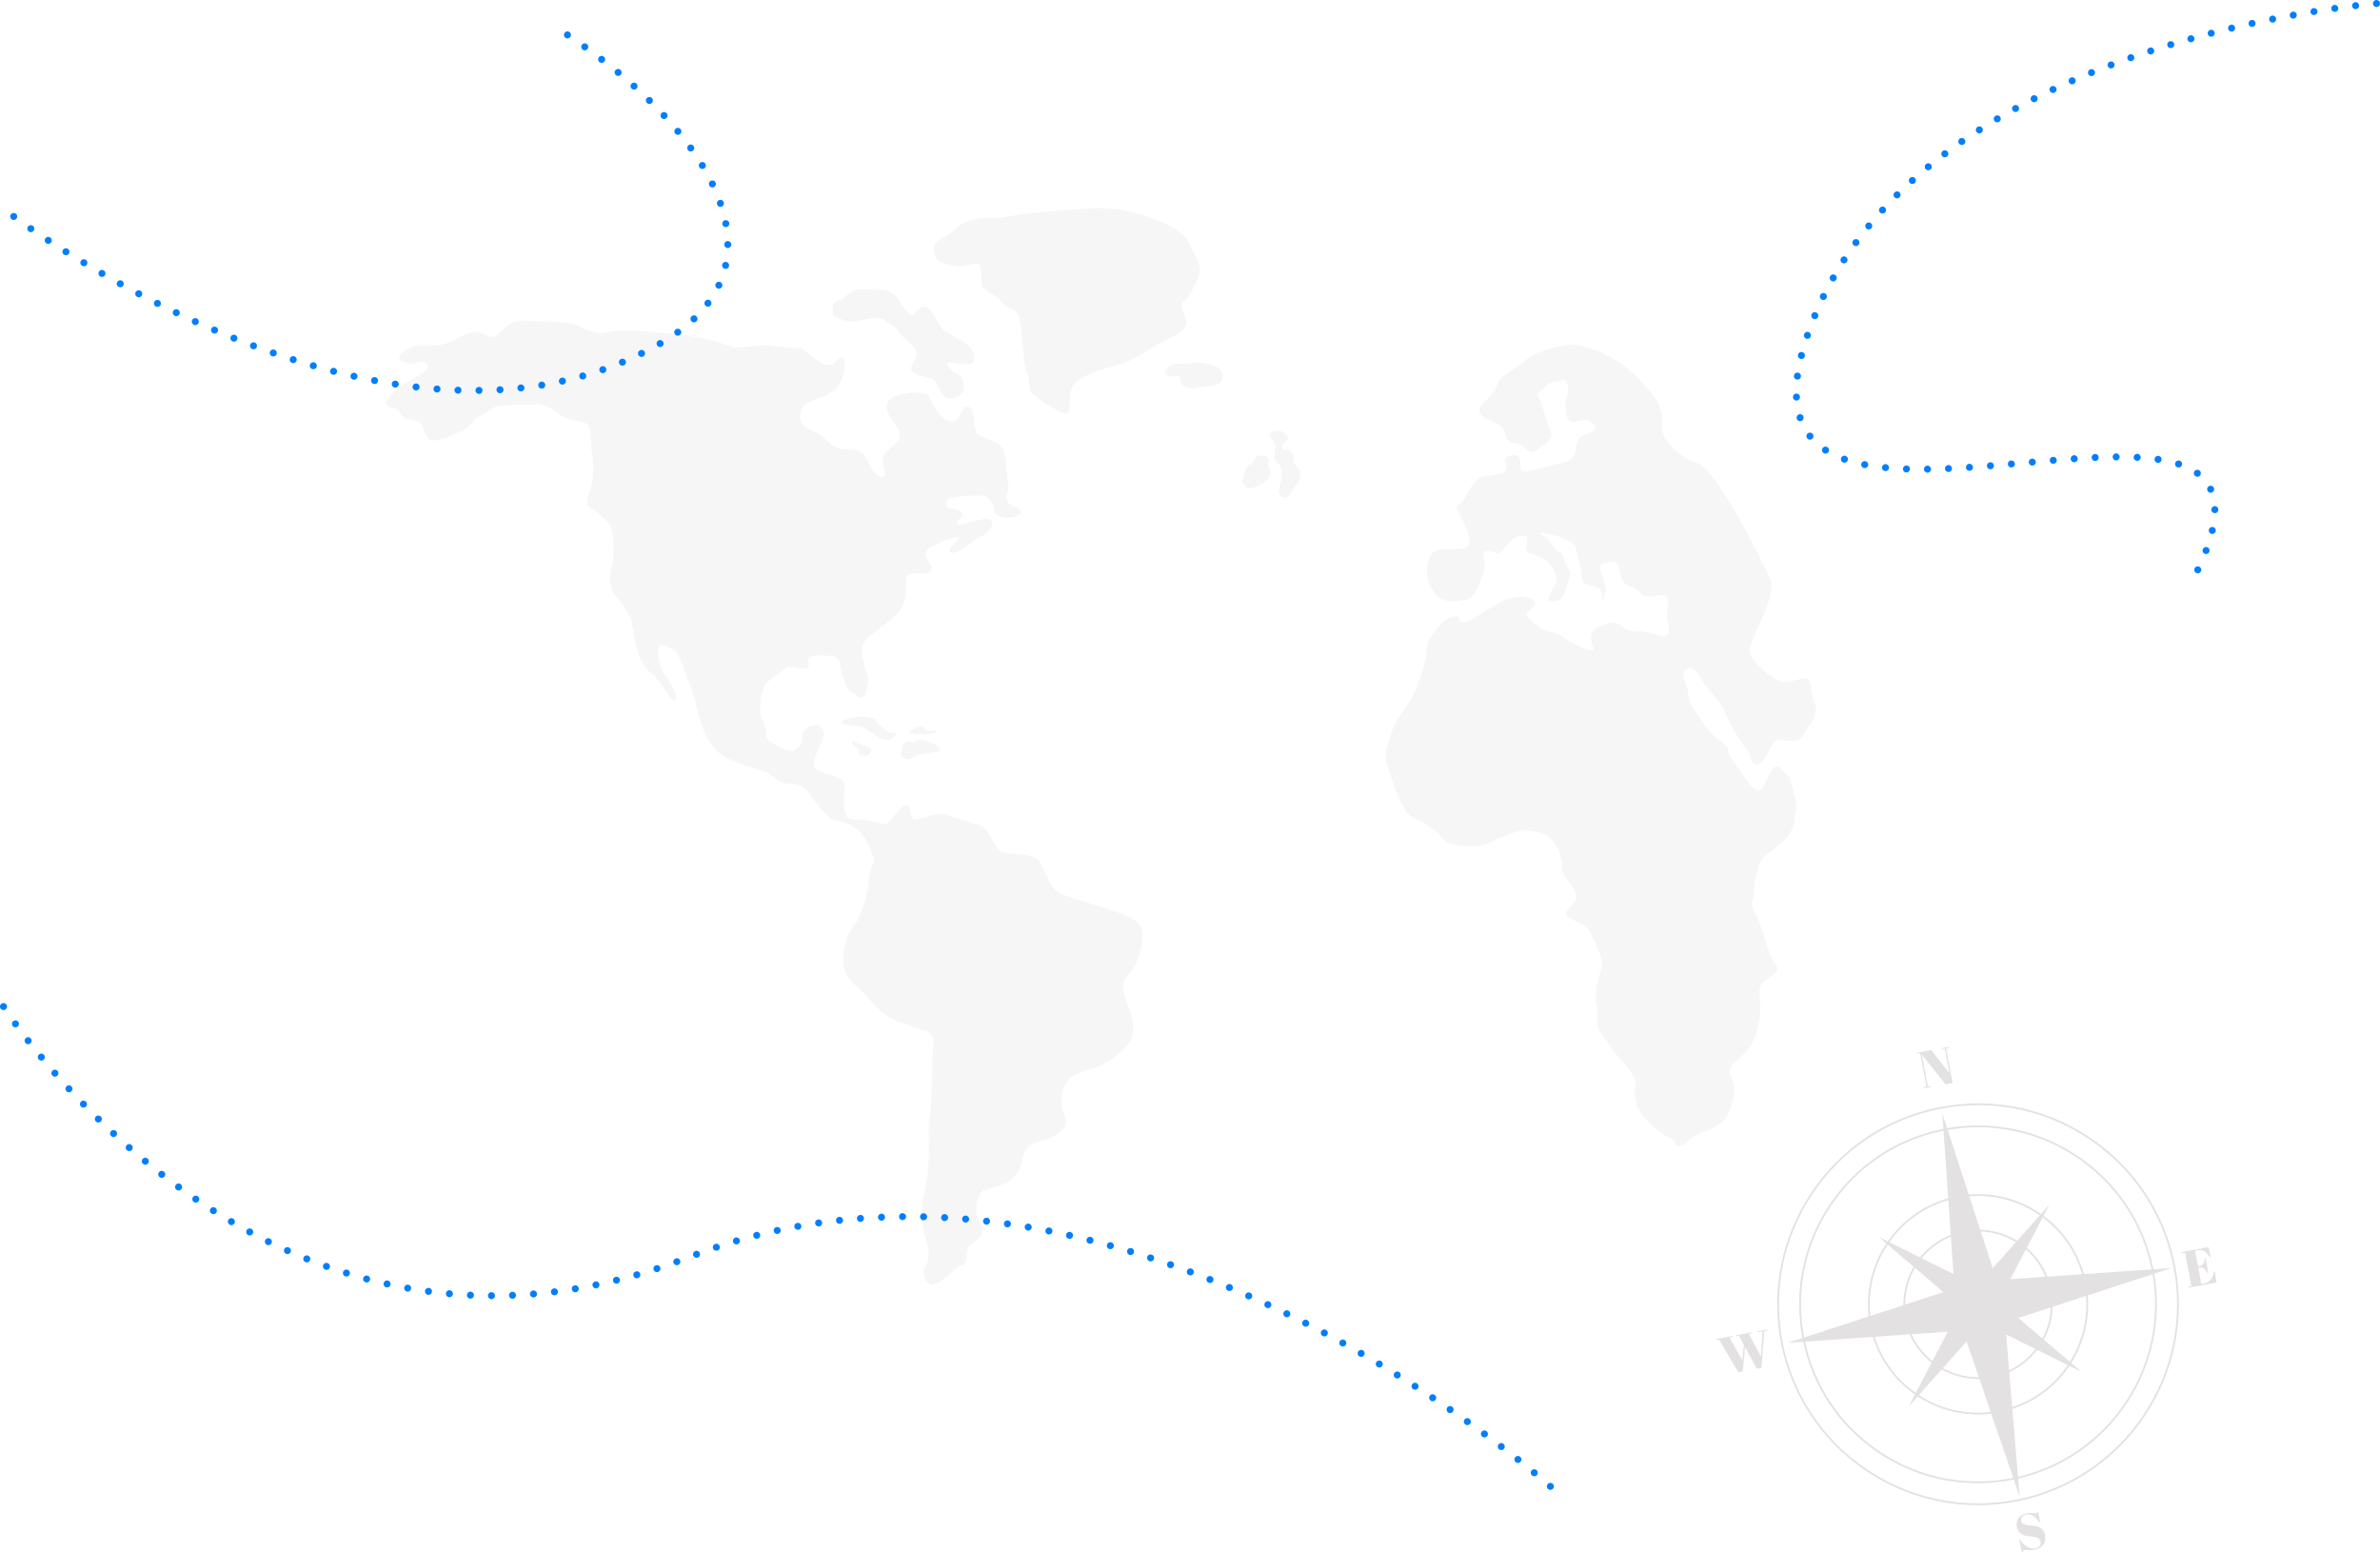 <?xml version="1.0" encoding="UTF-8"?> <svg xmlns="http://www.w3.org/2000/svg" id="_Слой_2" data-name="Слой_2" viewBox="0 0 1358.98 886.12"><defs><style> .cls-1 { stroke-dasharray: 0 12; } .cls-1, .cls-2, .cls-3 { fill: none; stroke: #007efe; stroke-linecap: round; stroke-linejoin: round; stroke-width: 4px; } .cls-4 { fill: #b6b3b3; } .cls-5 { opacity: .39; } .cls-6 { opacity: .12; } .cls-2 { stroke-dasharray: 0 12.02; } </style></defs><g id="_Слой_1-2" data-name="Слой_1"><g class="cls-6"><g><path class="cls-4" d="M480.31,412.59c-.47-1.94,8.6-3.33,11.51-3.47,2.91-.14,6.8.55,7.91,1.73,1.11,1.18,2.77,3.68,4.58,4.79,1.8,1.11.83,1.94,3.61,2.5,2.77.56,3.75-.42,3.47,1.39-.28,1.8-3.47,2.91-4.85,2.78-1.39-.14-4.44-.83-5.83-1.94-1.39-1.11-7.07-5.13-8.88-5.41-1.8-.28-11.28-1.39-11.51-2.36Z"></path><path class="cls-4" d="M536.77,427.99c.09.98-3.19,1.39-4.99,1.67-1.8.28-8.05,1.11-8.88,1.8-.83.69-4.02,2.5-5.27,2.08-1.25-.42-3.05-2.16-3.19-2.74-.14-.59.42-4.19,1.11-5.3.69-1.11,1.66-2.36,3.19-2.22,1.53.14,3.33.81,4.44-.01,1.11-.82,2.22-1.49,3.33-.95,1.11.54,9.99,2.49,10.27,5.68Z"></path><g><path class="cls-4" d="M392.38,191.65c8.97,1.2,18.71,3.62,24.14,6.04,5.43,2.42,16.29-1.81,26.55,0,10.26,1.81,13.88-.6,18.71,4.23,4.83,4.83,10.86,7.24,13.28,6.04,2.41-1.21,4.83-5.43,6.64-3.02,1.81,2.41.6,15.69-8.45,19.92-9.05,4.23-16.29,4.83-16.29,12.07s4.83,7.85,9.66,10.26c4.83,2.41,7.85,7.85,13.28,9.05,5.43,1.21,12.07-1.81,15.69,7.24,3.62,9.05,10.86,11.47,9.66,6.04-1.21-5.43-3.02-9.05,4.22-14.49,7.24-5.43,4.22-9.66,0-15.09-4.22-5.43-4.22-10.87.6-13.28,4.83-2.41,18.71-4.23,20.52,0,1.81,4.23,6.03,12.68,12.07,13.88,6.03,1.21,6.2-10.01,10.26-8.52,4.35,1.59,2.89,11.44,4.35,14.72,1.46,3.28,12.76,4.38,15.32,9.49,2.55,5.11,1.82,12.26,2.55,16.16.73,3.9,1.09,6.82,0,9.37-1.09,2.55-.36,6.2,4.38,7.66,4.74,1.46,4.38,4.01,0,5.47-4.38,1.46-11.67.36-12.04-4.01-.36-4.38-3.28-8.03-7.29-8.03s-17.87.36-19.33,2.92c-1.46,2.55-1.09,4.74,3.65,4.74s5.84,4.5,4.38,4.99c-1.46.48-3.65,3.4-1.82,4.13,1.82.73,16.25-5.11,18.7-2.92,2.45,2.19-.83,7.66-5.94,9.85-5.11,2.19-13.86,10.94-17.14,8.76-3.28-2.19,8.39-9.12,4.01-8.76-4.38.36-17.51,5.8-18.24,9.1-.73,3.3,5.84,8.04,2.55,10.6-3.28,2.55-12.4-.73-13.49,3.65-1.09,4.38,1.82,13.5-5.84,21.16-7.66,7.66-19.69,13.13-19.69,19.34s3.65,14.59,3.65,17.88-1.46,9.48-3.65,9.85c-2.19.37-2.92-2.19-5.84-2.92-2.92-.73-3.28-5.84-5.11-9.85-1.82-4.01.37-10.58-6.93-10.94-7.29-.36-11.31-.36-12.4,1.82-1.09,2.19,2.19,5.47-2.92,5.47s-8.02-2.55-10.94.36c-2.92,2.92-10.21,6.2-11.67,10.21-1.46,4.01-4.01,12.4-.36,20.06,3.65,7.66.73,6.2,1.82,8.76,1.09,2.55,9.12,6.57,12.4,7.66,3.28,1.09,9.12-3.65,8.02-8.03-1.09-4.38,5.84-6.93,8.39-6.93s4.38,4.01,4.01,6.2c-.36,2.19-5.47,11.67-5.84,15.69-.36,4.01,4.01,5.11,10.94,7.3,6.93,2.19,6.56,2.92,6.56,8.76s-1.71,16.42,5.53,16.05c7.24-.36,15.26,2.92,18.18,2.55,2.92-.36,8.75-11.67,12.04-10.94,3.28.73.73,8.03,4.74,8.39,4.01.37,12.04-5.47,20.79-1.82,8.75,3.65,17.51,4.38,20.06,8.03,2.55,3.65,4.74,10.58,8.75,12.4,4.01,1.82,14.95.37,19.69,4.01,4.74,3.65,5.84,16.42,14.59,20.06,8.75,3.65,19.69,6.2,26.62,8.76,6.93,2.55,20.42,5.11,19.33,15.32-1.09,10.21-2.92,15.69-7.66,21.16-4.74,5.47-4.74,7.66,0,20.43,4.74,12.77,1.09,18.24-2.19,21.89-3.28,3.65-12.04,10.58-20.06,12.4-8.02,1.82-11.31,4.38-13.49,7.3-2.19,2.92-4.38,11.67-2.19,16.42,2.19,4.74,2.55,7.66.36,10.21-2.19,2.55-7.29,6.2-12.4,6.93-5.11.73-9.85,4.38-10.58,8.39-.73,4.01-2.19,12.04-9.85,15.69-7.66,3.65-12.76,2.92-14.59,5.84-1.82,2.92-3.65,10.94-1.09,14.59,2.55,3.65,3.28,8.76,0,11.31-3.28,2.55-6.56,4.74-6.56,8.03s-.73,6.93-3.28,7.3c-2.55.36-12.4,11.67-16.78,10.94-4.38-.73-5.47-6.93-4.01-9.85,1.46-2.92,2.92-6.2,1.82-10.58-1.09-4.38-1.82-7.3-2.55-10.94-.73-3.65-1.46-4.38-1.09-10.21.37-5.84,1.82-12.04,2.92-18.24,1.09-6.2,1.46-17.88,1.09-26.63-.36-8.76,1.09-9.12,1.46-17.15.36-8.03.73-18.97.73-25.17s2.55-12.04-2.55-15.32c-5.11-3.28-21.15-4.01-31.73-16.78-10.58-12.77-17.87-13.13-16.41-27.36,1.46-14.23,6.2-16.05,8.75-21.52,2.55-5.47,5.47-15.32,5.47-21.16s3.28-8.76,2.92-11.67c-.36-2.92-4.38-12.04-7.66-15.69-3.28-3.65-8.75-5.84-13.49-6.57-4.74-.73-9.85-7.3-14.59-14.23-4.74-6.93-9.12-6.93-13.86-6.93s-8.39-5.84-13.86-7.3c-5.47-1.46-12.4-3.65-18.6-6.57-6.2-2.92-9.12-5.11-13.49-13.13-4.38-8.03-6.93-24.81-9.12-28.82-2.19-4.01-6.2-19.7-9.85-20.79-3.65-1.09-7.66-4.74-8.39-1.46-.73,3.28.36,12.04,3.28,15.32,2.92,3.28,5.11,8.03,6.2,10.58,1.09,2.55.73,6.57-1.82,4.01-2.55-2.55-8.02-12.04-10.21-13.5-2.19-1.46-6.93-5.84-9.48-14.23-2.55-8.39-2.55-17.15-4.38-19.7s-2.92-6.2-7.29-10.58c-4.38-4.38-4.74-10.94-2.92-17.88,1.82-6.93.85-21.52-1.03-23.71-1.88-2.19-7.32-7.54-11.73-10.21-2.33-1.41-1.22-4.96,0-8.19,1.22-3.23,3.15-12.91,1.54-20.98-1.61-8.07.65-17.75-4.84-19.04-5.48-1.29-10-1.61-13.23-4.19-3.23-2.58-9.03-6.78-14.84-6.13-5.81.65-21.29-.65-23.87,2.26-2.58,2.9-9.36,4.2-10.97,7.1-1.61,2.9-5.81,5.49-10.32,7.42-4.52,1.94-12.58,5.49-15.16,2.9-2.58-2.58-3.23-8.39-6.13-10-2.9-1.61-8.39-.32-10.32-4.52-1.94-4.19-5.81-2.9-7.74-4.84-1.94-1.94,2.26-5.16,6.45-9.36,4.19-4.2,20.32-10,16.78-13.88-3.55-3.87-6.77.65-9.68-.32-2.9-.97-7.74-1.61-6.13-4.52,1.61-2.9,8.07-5.81,10.97-5.81s11.94.65,17.42-1.94c5.48-2.58,11.94-6.45,16.13-5.81,4.19.64,7.42,4.84,11.29,1.61,3.87-3.23,8.07-8.71,14.52-8.07,6.45.65,24.84,0,30.97,2.58,6.13,2.58,10.97,6.13,18.07,3.87,7.1-2.26,37.03,1.01,44.88,2.06Z"></path><path class="cls-4" d="M938.39,219.23c-14.94-17.58-35.59-22.85-42.18-22.41-6.59.44-20.65,4.39-25.04,8.79-4.39,4.39-14.94,8.79-16.26,13.62-1.32,4.83-3.51,6.15-6.15,9.23-2.64,3.08-6.59,5.71-2.2,9.23,4.39,3.52,11.42,3.95,12.3,7.91.88,3.95,1.32,7.03,7.03,7.47,5.71.44,5.27,7.03,10.98,3.96,5.71-3.08,10.54-6.59,8.35-10.99-2.2-4.39-3.51-11.43-4.83-15.38-1.32-3.96-4.39-4.83-.88-7.47,3.51-2.64,4.83-5.27,8.79-5.27s4.83-3.52,6.59,1.32c1.76,4.83-1.76,7.91-.88,12.3.88,4.39-.44,9.23,3.95,9.23s7.91-2.2,9.67-.44c1.76,1.76,5.27,2.64,2.2,5.27-3.08,2.64-7.03,2.64-8.35,4.83-1.32,2.2-1.76,7.41-1.76,7.41,0,0-1.53,5.78-8.23,6.66-6.7.88-19.44,5.71-22.08,4.39-2.64-1.32,0-7.47-3.08-8.79-3.08-1.32-7.91,1.32-7.03,3.08.88,1.76,1.76,3.53,0,5.94-1.76,2.41-13.17,2.41-14.71,3.73-1.54,1.32-4.62,4.83-5.94,7.47-1.32,2.64-4.83,8.35-6.59,8.35s.88,3.52,2.64,7.47c1.76,3.95,7.47,14.94,2.2,16.7-5.27,1.76-13.18-.88-18.01,2.2-4.83,3.08-5.27,15.38-1.76,20.65,3.51,5.27,7.03,7.91,12.3,7.47,5.27-.44,10.1,0,12.74-4.83,2.64-4.83,3.95-7.47,5.27-13.18,1.32-5.71-3.08-10.11,1.76-10.55,4.83-.44,5.71,3.52,8.79-.44,3.08-3.96,5.71-7.91,11.42-8.35,5.71-.44-.44,7.91,3.51,9.67,3.95,1.76,9.67,3.08,11.86,6.15,2.2,3.08,5.71,8.79,3.51,11.87-2.2,3.08-5.71,9.76-3.08,9.72,2.64-.05,6.15.83,7.91-4.44,1.76-5.27,4.83-10.55,2.64-13.62-2.2-3.08-2.64-9.23-5.27-10.11-2.64-.88-3.95-3.52-5.71-6.15-1.76-2.64-9.23-5.27-2.64-4.39,6.59.88,16.7,4.39,17.57,7.91.88,3.52.88,5.71,2.64,10.99,1.76,5.27-.88,9.23,4.83,10.55,5.71,1.32,6.59,1.76,7.47,4.83.88,3.08-.88,7.47.88,3.08,1.76-4.39,1.32-6.15.44-10.11-.88-3.96-4.39-9.23,0-10.11,4.39-.88,5.71-1.76,7.47,0,1.76,1.76.44,3.52,2.2,7.47,1.76,3.96,1.76,4.83,6.59,6.15,4.83,1.32,3.52,4.83,8.79,5.27,5.27.44,11.42-3.32,11.42,3.17s-1.76,7.81,0,12.21c1.76,4.39,0,8.35-4.39,7.03-4.39-1.32-9.67-3.08-15.38-2.64-5.71.44-7.91-6.15-12.74-4.83-4.83,1.32-10.98,2.71-11.42,7.73-.44,5.02,3.08,8.09.44,8.09s-11.86-3.95-16.26-7.47c-4.39-3.52-10.11-3.08-13.18-5.27-3.08-2.2-8.79-6.59-7.91-8.35.88-1.76,7.03-4.83,3.95-7.47-3.08-2.64-9.23-2.64-14.5-.88-5.27,1.76-7.91,3.95-13.62,7.47-5.71,3.52-11.42,7.03-13.18,5.71-1.76-1.32-.44-3.96-3.95-3.08-3.51.88-6.15,2.64-7.47,4.39-1.32,1.76-8.13,8.79-8.02,12.74.11,3.96-2.09,14.5-6.48,24.61-4.39,10.11-9.23,14.06-11.42,18.9-2.2,4.83-7.47,16.26-4.83,24.17,2.64,7.91,4.39,13.62,6.59,18.46,2.2,4.83,5.27,11.43,9.67,12.3,4.39.88,14.06,8.79,14.94,10.55.88,1.76,4.39,4.39,11.86,4.83,7.47.44,10.54.44,16.26-2.2,5.71-2.64,15.77-7.47,20.84-6.59,5.08.88,11.67.44,16.5,9.01,4.83,8.57,1.32,13.41,5.71,18.68,4.39,5.27,7.03,9.67,4.83,12.74-2.2,3.08-7.91,6.59-3.51,9.23,4.39,2.64,9.67,3.95,11.86,7.91,2.2,3.95,7.91,15.38,7.03,19.78-.88,4.39-4.83,14.06-3.08,21.09,1.76,7.03-1.32,10.99,1.76,15.82,3.08,4.83,8.35,12.3,11.42,15.82,3.08,3.52,10.54,10.99,9.23,15.38-1.32,4.39,0,12.3,3.95,17.14,3.95,4.83,11.45,11.43,15.17,12.74,3.72,1.32,2.84,4.83,5.92,4.83s5.71-4.83,10.98-7.03c5.27-2.2,13.62-4.39,16.69-11.43,3.08-7.03,3.51-10.55,3.51-14.94s-5.71-9.67,0-14.06c5.71-4.39,9.23-9.23,10.98-12.74,1.76-3.52,3.95-12.3,3.95-19.34s-2.2-10.99,2.2-14.5c4.39-3.52,9.23-5.27,7.03-8.79-2.2-3.52-3.95-5.71-7.47-18.02-3.51-12.3-7.47-14.94-6.15-18.9,1.32-3.96,0-8.79,2.2-15.38,2.2-6.59,1.76-8.79,7.03-12.3,5.27-3.52,14.69-11.43,14.69-18.46s2.39-5.27,0-14.06c-2.39-8.79-1.51-9.67-5.47-13.18-3.95-3.52-4.39-5.27-7.47-1.32-3.08,3.96-5.27,14.5-9.67,10.99-4.39-3.52-10.54-14.5-13.62-18.02-3.08-3.52.88-4.39-5.27-9.23-6.15-4.83-7.47-5.71-12.3-13.18-4.83-7.47-7.03-10.55-7.03-14.94s-4.39-9.23-1.76-12.74c2.64-3.52,7.03,0,9.23,4.83,2.2,4.83,11.42,12.74,13.18,18.02,1.76,5.27,10.11,19.78,12.74,21.97,2.64,2.2,2.2,10.11,6.59,8.79,4.39-1.32,7.03-11.87,10.54-13.62,3.51-1.76,11.42,3.52,15.38-3.08,3.95-6.59,9.23-12.74,6.59-17.58-2.64-4.83-1.32-11.43-3.95-14.06-2.64-2.64-11.42,3.52-17.13.44-5.71-3.08-16.7-10.99-16.26-17.58.44-6.59,15.82-30.32,11.86-39.99-3.95-9.67-30.75-62.84-41.3-66.36-10.54-3.52-21.97-12.74-20.65-23.73,1.32-10.99-10.54-21.53-10.54-21.53Z"></path><path class="cls-4" d="M677.15,135.71c-9.08-9.95-35.47-17.31-49.31-16.87-13.84.43-33.31,2.16-40.66,3.03-7.35.87-17.77,3.03-21.43,2.6-3.66-.43-14.47.43-19.23,5.62-4.76,5.19-14.71,6.92-13.41,13.41,1.3,6.49,5.62,6.92,11.68,8.22,6.06,1.3,12.98-3.03,14.71,0,1.73,3.03,0,10.38,1.73,12.55,1.73,2.16,8.65,4.76,10.81,8.22,2.16,3.46,8.22,3.03,9.95,8.65,1.73,5.62,2.16,27.69,4.33,31.58,2.16,3.89.43,8.22,2.59,11.25,2.16,3.03,16,12.11,19.9,12.11s0-10.82,4.33-16.44c4.33-5.62,16.87-9.09,25.95-11.68,9.08-2.6,14.27-6.78,21.63-11.18,7.35-4.4,17.73-7.01,16.44-13.71-1.3-6.7-3.46-6.7-2.16-9.72,1.3-3.03,3.46-2.16,6.06-8.22,2.6-6.06,6.06-8.22,2.6-16.44-3.46-8.22-6.49-12.98-6.49-12.98Z"></path><path class="cls-4" d="M731.89,246.23c-1.32-.61-6.71,0-6.92,1.3-.22,1.3.87,2.81,1.51,3.46.65.65,2.35,3.46,1.93,4.54-.42,1.08-1.1,6.27,0,7.57,1.1,1.3,3.26,3.25,3.48,5.19.22,1.95-.43,5.84-.86,8.01-.43,2.16-1.51,4.54-.22,6.27,1.3,1.73,2.6,1.73,3.89,1.3,1.3-.43.93.22,2.01-1.95,1.08-2.16,3.4-4.33,4.26-6.06.86-1.73,1.73-2.81,1.51-4.54-.22-1.73.22-2.6-1.51-4.33-1.73-1.73-1.73-1.95-2.38-3.89-.65-1.95,1.08-2.6-.87-4.33-1.95-1.73-1.08-2.6-3.03-2.38-1.95.22-2.38,2.38-2.6-.87-.22-3.25,4.57-4.04,3.36-6.03-.96-1.58-2.22-2.65-3.58-3.28Z"></path><path class="cls-4" d="M724.23,261.71c-.7-.9-1.09-1.57-2.78-1.69-1.69-.12-4.36.12-4.84,1.69-.48,1.57-.97,2.7-2.18,3.35-1.21.64-2.42.52-3.02,2.58-.61,2.06-1.69,3.39-1.45,4.84.24,1.45-1.52,1.81-.03,3.63,1.49,1.81,1.61,2.54,2.82,2.54s1.3.36,4.04-.6c2.74-.97,4.55-2.3,5.64-3.15,1.09-.85,2.4-2.3,2.53-3.03.13-.73.35-3.63,0-4.36-.35-.73-1.32-1.29-1.08-2.46.24-1.17,1.12-2.37.36-3.35Z"></path><path class="cls-4" d="M503.83,165.54c-3.32-.31-12.51-.6-15.19,0-2.68.6-5.66,3.58-7.75,5.07-2.08,1.49-5.36,1.19-5.36,3.87s-.3,6.26,2.38,6.85c2.68.6,4.76,3.2,11.76,1.75,7.01-1.45,12.67-2.42,15.64,0,2.98,2.42,5.66,2.72,8.34,6.89,2.68,4.17,8.34,6.26,9.53,10.73,1.19,4.47-4.77,8.05-2.38,11.32,2.38,3.28,11.02,2.38,13.41,5.96,2.38,3.58,3.28,8.34,6.55,9.24,3.28.89,8.34-.89,9.23-4.17.89-3.28,0-8.34-3.57-9.83-3.57-1.49-6.55-5.36-5.36-6.26,1.19-.89,12.81,2.68,14.6-.3,1.79-2.98-1.19-9.16-3.87-10.39-2.68-1.23-7.45-4.81-11.92-7.19-4.47-2.38-7.15-14-11.92-14s-5.36,5.66-8.04,4.47c-2.68-1.19-6.26-8.04-8.34-10.43-2.08-2.38-3.89-3.22-7.74-3.58Z"></path><path class="cls-4" d="M695.36,209.76c-2.75-1.54-10.9-3.58-15.2-2.51-4.3,1.08-7.88-.37-10.75,1.07-2.87,1.44-6.09,4.3-2.87,6.1,3.23,1.79,6.09-1.43,7.17,1.43,1.08,2.87-.36,3.58,3.58,5.02,3.94,1.43,3.58.72,9.68,0,6.09-.72,9.68-1.08,10.75-4.3,1.07-3.23-.08-5.54-2.36-6.81Z"></path></g></g><path class="cls-4" d="M486.66,422.3c2.06,1.49,4.38,2.63,6.82,3.35,1.57.47,3.51,1.08,3.78,2.7.19,1.14-.68,2.25-1.74,2.7-1.06.45-2.27.39-3.42.24-.47-.06-.98-.15-1.32-.49-.7-.7-.22-1.91-.52-2.85-.36-1.12-1.66-1.55-2.62-2.22-.96-.67-1.54-2.35-.49-2.86"></path><path class="cls-4" d="M524.53,414.94c.51-.25,1.06-.51,1.61-.41.94.17,1.39,1.23,2.11,1.85,1.79,1.56,4.7.17,6.9,1.07-.69,1.15-2.22,1.4-3.56,1.48-4.02.25-8.78.48-12.64-.71,1.2-1.61,3.74-2.38,5.58-3.29Z"></path></g><g><line class="cls-3" x1="2" y1="574.66" x2="2" y2="574.66"></line><path class="cls-2" d="M8.83,584.54c31.87,43.91,173.32,215.6,384.93,133.06,222.55-86.81,452.14,97.45,486.97,127.06"></path><line class="cls-3" x1="885.27" y1="848.59" x2="885.27" y2="848.59"></line></g><path class="cls-1" d="M7.83,123.58s213.41,161.54,368.91,72.66c8.91-5.09,30.41-18.36,36.93-42.03,11.22-40.73-27.23-94.82-97.65-139.51"></path><path class="cls-1" d="M1356.98,2s-266.92,19.81-324.89,189.27c-57.97,169.47,299.63-19.3,221.33,137.12"></path><g class="cls-5"><g><path class="cls-4" d="M1129.44,859.33c-53.45,0-101.42-37.66-112.38-92.03-12.49-61.98,27.77-122.57,89.76-135.06,30.03-6.05,60.61-.05,86.12,16.91,25.51,16.95,42.89,42.83,48.94,72.85h0c12.49,61.98-27.77,122.57-89.76,135.06-7.61,1.53-15.2,2.27-22.69,2.27ZM1129.7,630.96c-7.54,0-15.13.75-22.69,2.28-61.43,12.38-101.34,72.43-88.96,133.86,10.86,53.88,58.4,91.21,111.38,91.21,7.42,0,14.94-.73,22.49-2.25,61.43-12.38,101.34-72.43,88.96-133.86h0c-6-29.76-23.22-55.4-48.51-72.2-18.86-12.53-40.53-19.03-62.67-19.03Z"></path><path class="cls-4" d="M1129.26,846.78c-19.89,0-39.35-5.84-56.3-17.1-22.71-15.1-38.19-38.13-43.58-64.86-5.39-26.73-.04-53.96,15.05-76.68s38.13-38.19,64.86-43.58c55.19-11.13,109.13,24.73,120.25,79.92,11.12,55.19-24.73,109.13-79.92,120.25-6.79,1.37-13.61,2.04-20.38,2.04ZM1129.5,643.56c-6.6,0-13.29.65-20,2-26.47,5.33-49.27,20.66-64.21,43.14-14.94,22.49-20.24,49.44-14.9,75.91s20.66,49.27,43.14,64.22c22.49,14.94,49.45,20.24,75.91,14.9,54.64-11.01,90.13-64.42,79.12-119.05-9.66-47.92-51.94-81.12-99.05-81.12Z"></path><path class="cls-4" d="M1129.34,807.54c-12.25,0-24.23-3.59-34.67-10.53-13.99-9.3-23.52-23.48-26.83-39.94-6.85-33.98,15.23-67.2,49.21-74.05,16.46-3.31,33.23-.02,47.22,9.27,13.99,9.3,23.52,23.48,26.83,39.94,3.32,16.46.03,33.23-9.27,47.22-9.3,13.99-23.48,23.52-39.94,26.83-4.18.84-8.38,1.26-12.55,1.26ZM1129.59,682.78c-4.1,0-8.23.41-12.35,1.24-33.43,6.74-55.15,39.42-48.41,72.85,3.26,16.19,12.64,30.15,26.4,39.29,13.76,9.14,30.26,12.38,46.45,9.12,16.19-3.26,30.15-12.64,39.29-26.4,9.14-13.76,12.38-30.26,9.12-46.45-3.26-16.19-12.64-30.15-26.4-39.29-10.26-6.82-22.05-10.36-34.11-10.36Z"></path><path class="cls-4" d="M1129.38,787.27c-8.3,0-16.42-2.43-23.49-7.13-9.48-6.3-15.94-15.91-18.18-27.07-4.64-23.03,10.32-45.54,33.35-50.18,23.02-4.66,45.54,10.32,50.18,33.35,2.25,11.16.02,22.52-6.28,32-6.3,9.48-15.91,15.94-27.07,18.18-2.83.57-5.68.85-8.5.85ZM1129.48,703.06c-2.71,0-5.47.27-8.23.82-22.48,4.53-37.08,26.5-32.55,48.98,2.2,10.89,8.5,20.27,17.75,26.42,9.25,6.15,20.35,8.33,31.23,6.13,10.89-2.2,20.27-8.5,26.42-17.75,6.15-9.25,8.33-20.34,6.13-31.23-3.97-19.72-21.37-33.38-40.75-33.38Z"></path><path class="cls-4" d="M1130.43,764.68c-9.05,0-17.17-6.37-19.02-15.58-2.11-10.49,4.7-20.75,15.19-22.86,10.48-2.11,20.75,4.7,22.86,15.19h0c2.11,10.49-4.7,20.75-15.19,22.86-1.29.26-2.57.39-3.84.39ZM1130.45,726.36c-1.23,0-2.49.12-3.74.37-4.95,1-9.21,3.86-12.01,8.07-2.79,4.21-3.78,9.25-2.79,14.2,2.06,10.22,12.05,16.84,22.27,14.8,10.22-2.06,16.85-12.05,14.8-22.27h0c-1.81-8.96-9.72-15.17-18.52-15.17Z"></path><path class="cls-4" d="M1152.42,752.42l87.55-28.5-92.06,6.36,22.26-42.51-32.33,36.26-28.74-88.29,6.33,91.63-42.73-21.21,36.97,31.55-88.75,28.89,91.3-6.31-22.32,42.62,33.05-37.06,30.25,88.64-7.71-92.62,43.09,21.39-36.15-30.85Z"></path></g><path class="cls-4" d="M1114.95,618.26l-4.07.76-13.47-16.94,3.4,18.25,1.6-.3.1.55-3.98.74-.1-.55,1.6-.3-3.59-19.24-1.6.3-.1-.55,8.02-1.5,10.33,13.17-2.62-14.04-1.6.3-.1-.55,3.98-.74.1.55-1.6.3,3.69,19.79Z"></path><path class="cls-4" d="M995.75,767.8l-2.78-5.22-1.66.31-.1-.55,9.01-1.68.1.55-1.71.32,6.89,12.94.92-14.4-2.94.55-.1-.55,5.81-1.08.1.55-1.92.36-1.6,21.08-2.59.48-6.75-12.33-1.33,13.84-2.53.47-11.07-18.71-1.37.26-.1-.55,9.44-1.76.1.55-2.03.38,7.33,13.04.85-8.82Z"></path><path class="cls-4" d="M1261,712.01l1.36,5.7-.52.1c-2.31-3.51-3.92-4.56-7.43-3.91l-1.02.19,1.68,8.98.99-.18c1.89-.35,2.81-2.18,2.89-4.48l.44-.08,1.6,8.6-.49.09c-1.24-2.78-2.55-3.7-4.59-3.32l-.7.13,1.74,9.33,1.1-.21c3.69-.69,5.78-3.69,6.06-7.02l.58-.11.95,6.38-15.95,2.98-.12-.64,1.71-.32-3.56-19.06-1.71.32-.12-.64,15.11-2.82Z"></path><path class="cls-4" d="M1165.23,880.33c-.45-2.41-2.4-2.86-6.16-3.21-3.7-.33-6.63-1.23-7.45-5.62-.61-3.26,1.24-6.76,5.71-7.59,2.67-.5,4.35.12,5.34-.06.49-.09.6-.32.73-.74l.32-.06,1.3,5.83-.46.09c-1.98-2.4-4.5-4.93-7.49-4.38-2.09.39-3.32,1.88-3,3.6.4,2.15,2.51,2.51,5.59,2.75,3.39.27,7.17.71,8.07,5.53.78,4.18-1.55,7.48-5.82,8.27-2.82.53-5.42.11-6.24.26-.47.09-.58.44-.71,1.03l-.41.08-1.58-6.86.49-.09c2,2.63,5.45,5.51,8.64,4.91,1.74-.33,3.52-1.62,3.12-3.74Z"></path></g></g></svg> 